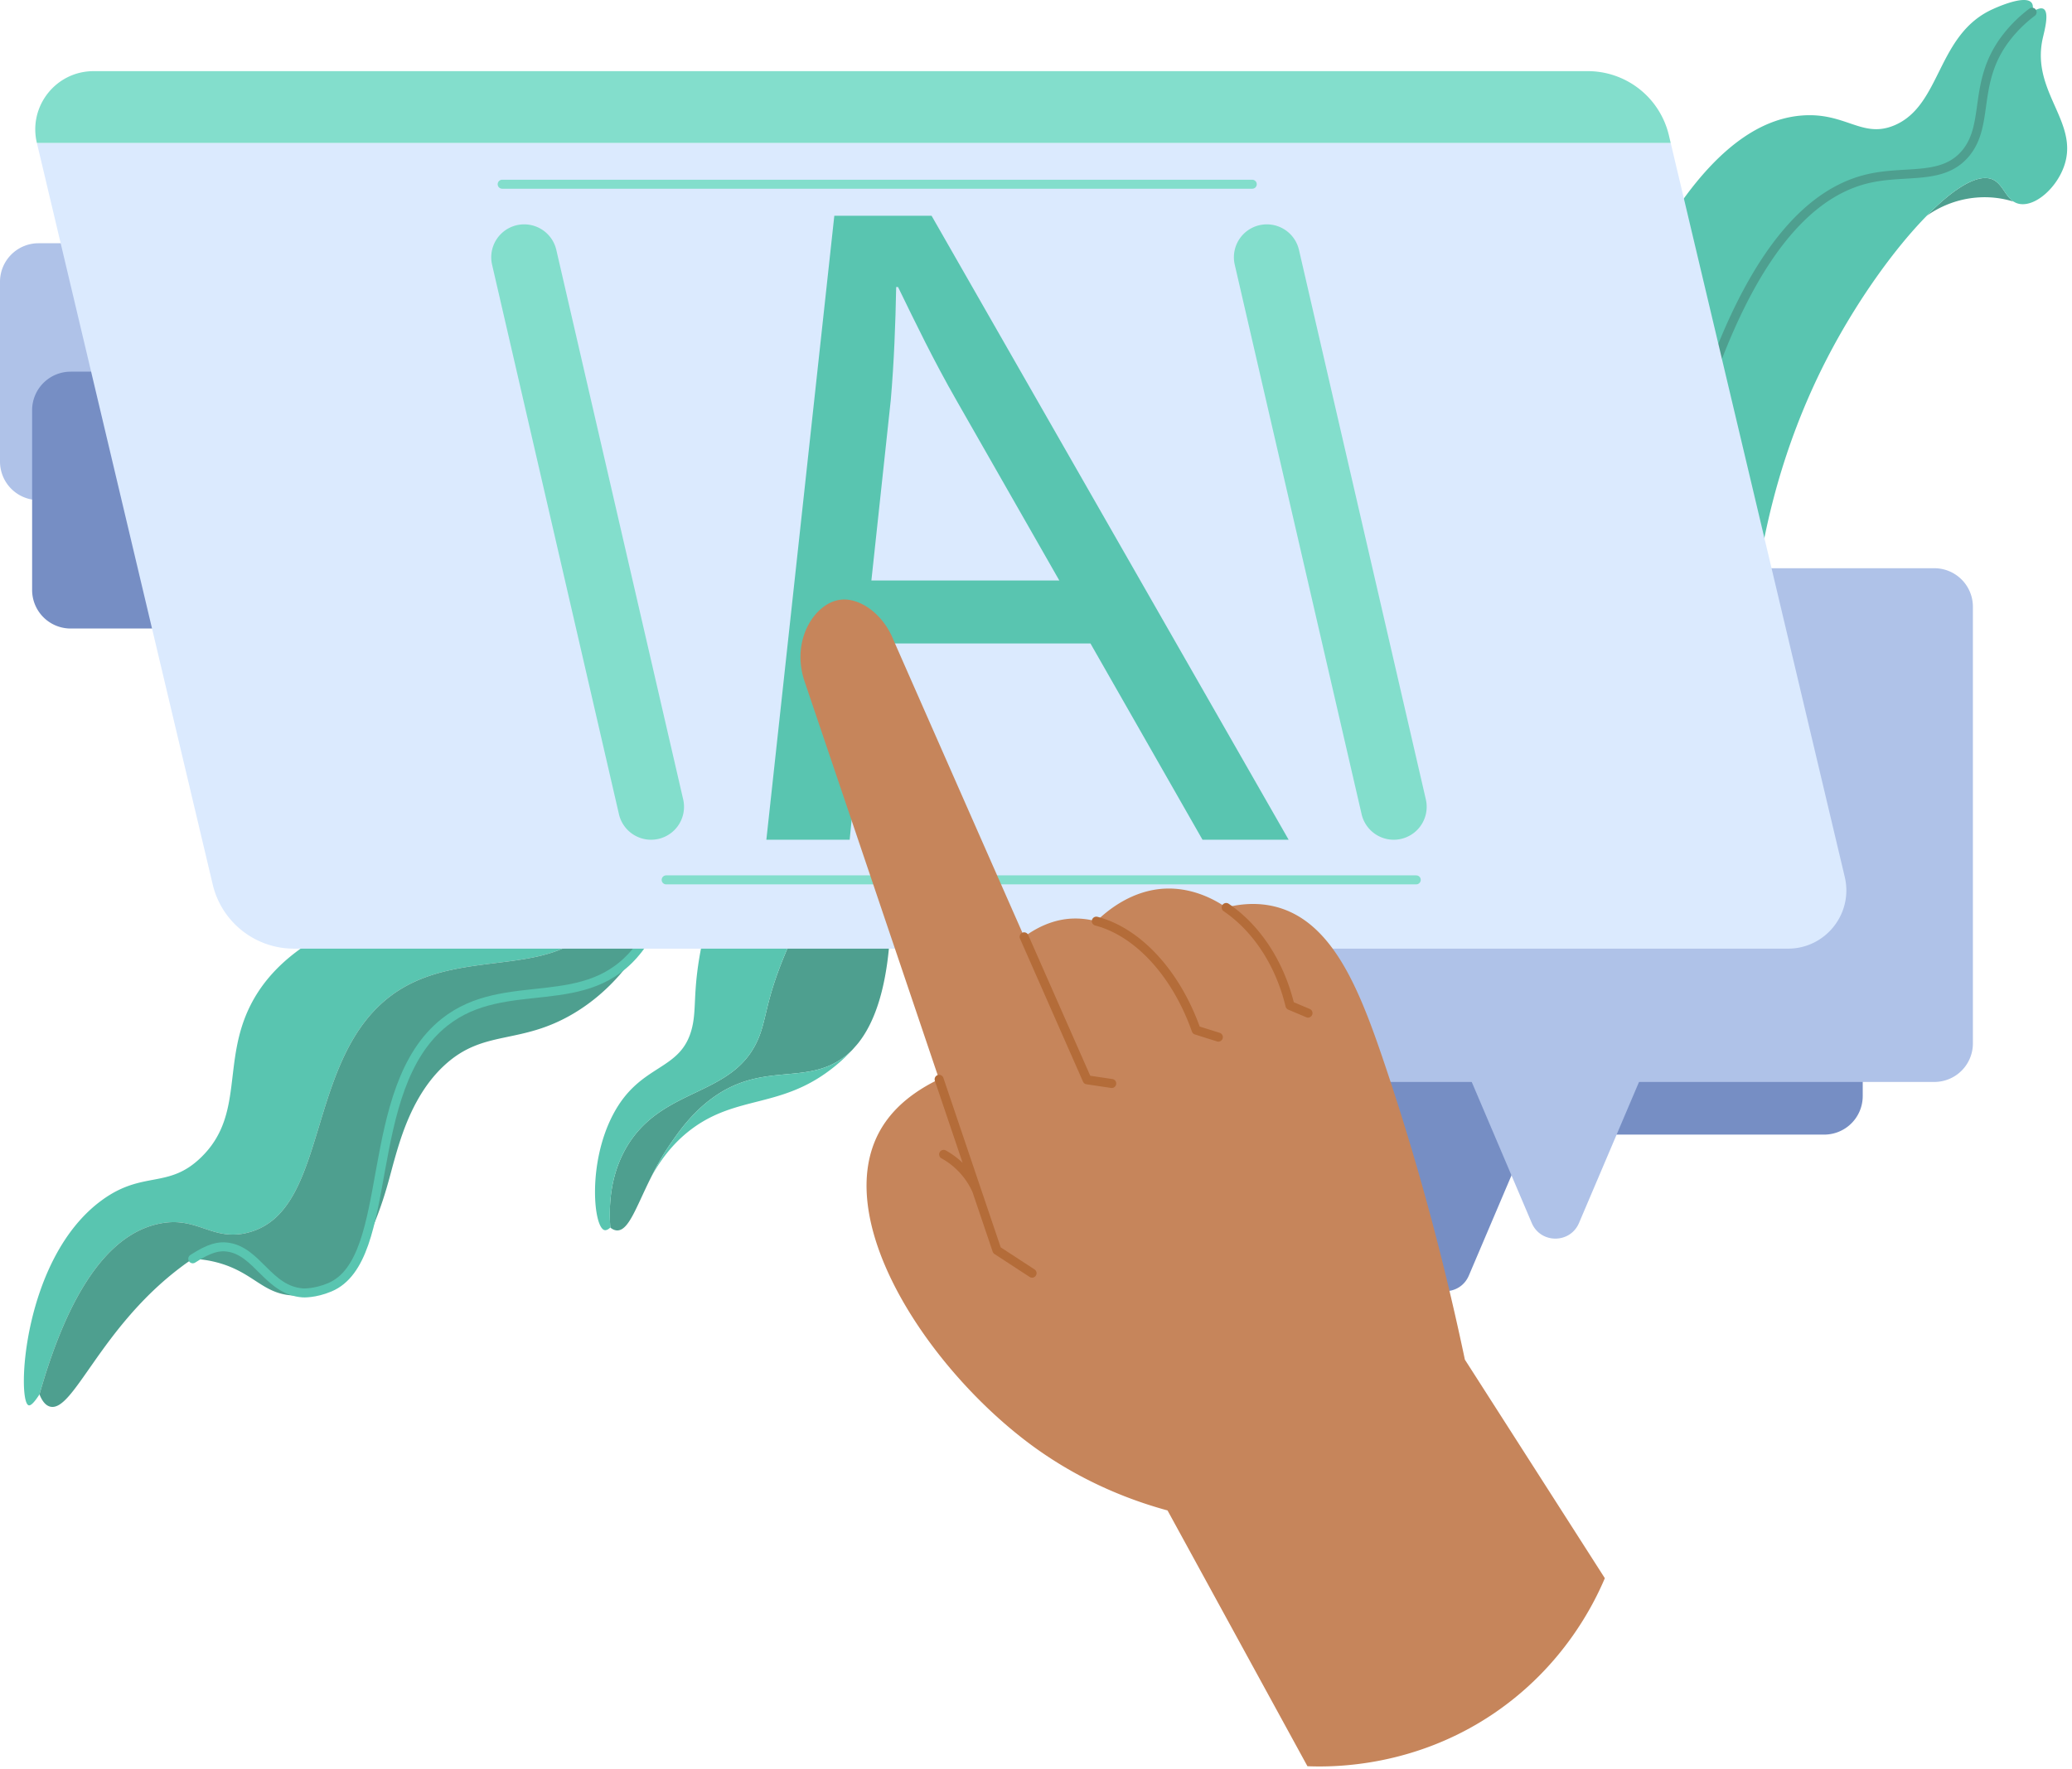 <svg xmlns="http://www.w3.org/2000/svg" width="288" height="246" fill="none"><path fill="#4E9F8F" d="M88.753 131.893a15.3 15.3 0 0 0 1.098-1.624c-1.768 3.107-4.866 7.49-10.053 10.597-7.49 4.482-12.446 2.179-17.928 7.16-4.428 4.018-6.133 10-7.088 13.357-.76 2.678-1.777 7.526-5.036 13.526 4.071-8.223 2.58-25.284 12.044-32.793 8.526-6.758 19.83-.911 26.963-10.223Z"/><path fill="#59C5B0" d="M57.612 125.251h26.98c-.178.429-.5 1.187-1.026 2.053-5.428 8.795-17.678 4.607-27.132 9.794-14.562 8.009-9.973 31.418-22.106 34.311a8.062 8.062 0 0 1-2.59.214c-3.258-.25-5.4-2.41-9.722-1.464-8.589 1.857-13.553 13.231-16.526 23.704-.866 1.348-1.294 1.598-1.517 1.518-1.652-.554-.84-20.49 10.204-28.525 5.741-4.179 9.214-1.482 13.803-5.973 6-5.866 2.84-13.187 6.839-21.124 2.571-5.098 8.401-11.035 22.793-14.508Z"/><path fill="#4E9F8F" d="M42.087 179.748s1.196.08 2.857-.447c-2.188.902-3.866.902-4.982.741-3.616-.508-5-3.196-9.625-4.473a15.724 15.724 0 0 0-3.544-.553c2.384-1.562 3.67-1.777 4.768-1.643 4.231.509 5.687 6.027 10.526 6.375Z"/><path fill="#4E9F8F" d="M84.593 125.251c-.179.429-.5 1.187-1.027 2.053-5.428 8.795-17.678 4.607-27.132 9.794-14.562 8.009-9.973 31.418-22.106 34.311a8.062 8.062 0 0 1-2.59.214c-3.258-.25-5.4-2.41-9.722-1.464-8.589 1.857-13.553 13.231-16.526 23.704.482 1.232 1.054 1.598 1.473 1.705 3.232.839 6.982-10.981 18.205-19.409a26.863 26.863 0 0 1 1.625-1.143c2.383-1.563 3.669-1.777 4.767-1.643 4.232.509 5.687 6.027 10.526 6.375 0 0 1.197.08 2.857-.447.286-.089.58-.196.893-.33 1.42-.598 2.509-1.67 3.366-3.08.009-.027.027-.045.045-.072.044-.08.089-.169.16-.267.072-.143.161-.313.26-.491.026-.054.053-.099.08-.152 4.07-8.223 2.58-25.284 12.044-32.793 8.526-6.758 19.829-.911 26.962-10.223.42-.544.786-1.089 1.098-1.624.045-.063.072-.125.107-.179a18.551 18.551 0 0 0 1.929-4.839h-7.294Z"/><path stroke="#59C5B0" stroke-linecap="round" stroke-linejoin="round" stroke-width="1.25" d="M26.793 175.016c2.384-1.563 3.67-1.768 4.768-1.634 4.231.509 5.687 6.026 10.526 6.375 0 0 1.625.116 3.75-.777 9.258-3.902 4.303-27.615 15.954-36.855 8.526-6.759 19.83-.92 26.963-10.223 1.865-2.437 2.705-4.946 3.124-6.642"/><path fill="#4E9F8F" d="M116.269 147.66c-5.062 2.911-10.732.215-17.303 5.045-2.803 2.053-4.571 4.589-5.642 6.124-1.152 1.652-2.072 3.322-2.84 4.875 0 .009-.008.009-.008.018-2.072 4.143-3.098 7.446-4.75 7.348-.375-.027-.688-.223-.893-.402-.375-5.169.83-8.651 2.152-10.99 5.008-8.803 15.115-6.973 18.517-15.508 1.062-2.661.973-5.081 3.473-11.169a61.63 61.63 0 0 1 2.285-4.938c4.178.045 8.357.099 12.535.152-.321 8.821-2.178 13.848-4.455 16.749-.098.125-.205.25-.321.384-.152.17-.313.357-.491.554-.027.026-.054.062-.09.098a10.24 10.24 0 0 1-2.169 1.66Z"/><path fill="#59C5B0" d="M115.367 148.776c-6.928 5.25-12.892 3.554-19.097 8.098-1.652 1.214-3.866 3.259-5.786 6.83.768-1.553 1.688-3.223 2.84-4.875 1.07-1.535 2.839-4.071 5.642-6.124 6.571-4.83 12.24-2.134 17.303-5.045a10.24 10.24 0 0 0 2.169-1.66 22.978 22.978 0 0 1-3.071 2.776Z"/><path fill="#59C5B0" d="M86.986 159.678c-1.322 2.339-2.527 5.821-2.152 10.99-.232.214-.536.429-.822.357-1.526-.402-2.357-9.33 1.215-16.088 3.82-7.25 9.481-5.866 10.972-12.071.679-2.839.01-5.241 1.456-12.071.258-1.223.508-2.223.687-2.883 4.303.053 8.615.098 12.919.151a61.571 61.571 0 0 0-2.286 4.938c-2.5 6.089-2.41 8.508-3.473 11.169-3.401 8.535-13.508 6.705-18.516 15.508Z"/><path fill="#4E9F8F" d="M276.948 24.945c1.348.58 1.759 2.32 2.937 3.089a13.528 13.528 0 0 0-5.071-.572c-3.428.26-5.875 1.741-7 2.536 3.741-3.813 7.107-5.92 9.134-5.053Z"/><path fill="#59C5B0" d="M282.375.375c.286.357.197.91.072 1.32a19.471 19.471 0 0 0-3.455 3.367c-4.938 6.223-2.366 12.133-5.777 16.24-3.169 3.821-8.267 2.303-13.561 3.535-6.464 1.51-14.669 7.446-21.865 27.436-1.795-7.437-3.58-14.874-5.375-22.311 7.142-10.874 13.473-13.535 18.008-13.9 6.107-.492 8.41 3.249 12.883 1.365 6.571-2.759 5.866-12.66 13.714-16.169.642-.294 4.464-2 5.356-.883Z"/><path fill="#59C5B0" d="M284.045 1.24c.839.5.116 3.08-.116 4.107-1.652 7.437 5.143 11.625 2.964 17.776-1.044 2.964-3.857 5.509-6.044 5.25a2.207 2.207 0 0 1-.937-.33c-.009 0-.018-.01-.027-.01-1.179-.767-1.589-2.508-2.938-3.088-2.026-.867-5.392 1.24-9.133 5.053-4.366 4.446-9.223 11.204-13.062 18.32-3.696 6.848-8.213 17.285-10.374 31.338-2.196-9.125-4.393-18.25-6.589-27.383 7.196-19.99 15.401-25.927 21.865-27.436 5.294-1.232 10.392.286 13.562-3.535 3.41-4.107.839-10.017 5.776-16.24a19.504 19.504 0 0 1 3.455-3.366c.518-.348 1.188-.697 1.598-.455Z"/><path stroke="#4E9F8F" stroke-linecap="round" stroke-linejoin="round" stroke-width="1.25" d="M282.455 1.696A18.6 18.6 0 0 0 279 5.062c-4.937 6.223-2.366 12.124-5.776 16.24-3.17 3.821-8.268 2.303-13.562 3.535-6.464 1.51-14.678 7.455-21.883 27.472"/><path fill="#768EC4" d="M253.555 86.325H148.204a5.356 5.356 0 0 0-5.356 5.356v60.711a5.356 5.356 0 0 0 5.356 5.357h105.351a5.356 5.356 0 0 0 5.357-5.357v-60.71a5.357 5.357 0 0 0-5.357-5.357Z"/><path fill="#768EC4" d="m204.165 177.346 13.803-32.444h-34.177l13.803 32.444c1.232 2.902 5.339 2.902 6.571 0Z"/><path fill="#AFC2E8" d="M268.868 79.004H163.517a5.357 5.357 0 0 0-5.357 5.357v60.71a5.356 5.356 0 0 0 5.357 5.357h105.351a5.357 5.357 0 0 0 5.357-5.357v-60.71a5.357 5.357 0 0 0-5.357-5.357Z"/><path fill="#AFC2E8" d="m219.477 170.034 13.803-32.444h-34.176l13.802 32.444c1.232 2.902 5.339 2.902 6.571 0ZM164.276 33.819H5.356A5.357 5.357 0 0 0 0 39.176v24.998a5.357 5.357 0 0 0 5.357 5.357h158.919a5.357 5.357 0 0 0 5.357-5.357V39.176a5.357 5.357 0 0 0-5.357-5.357Z"/><path fill="#768EC4" d="M168.741 51.675H9.821a5.357 5.357 0 0 0-5.356 5.357V82.03a5.357 5.357 0 0 0 5.357 5.357H168.74a5.357 5.357 0 0 0 5.357-5.357V57.032a5.357 5.357 0 0 0-5.357-5.357Z"/><path fill="#DBEAFE" d="M256.414 121.921c1.205 5.089-2.652 9.973-7.884 9.973H40.837a11.583 11.583 0 0 1-11.267-8.911L5.125 19.864h227.094l24.195 102.057Z"/><path fill="#83DECC" d="M13.008 9.892H220.7a11.583 11.583 0 0 1 11.267 8.91l.25 1.063H5.124c-1.205-5.09 2.652-9.973 7.884-9.973ZM77.326 34.748l17.633 76.397a4.577 4.577 0 0 1-4.464 5.607 4.584 4.584 0 0 1-4.464-3.554L68.398 36.801a4.577 4.577 0 0 1 4.464-5.607 4.583 4.583 0 0 1 4.464 3.554ZM180.553 34.748l17.633 76.397a4.577 4.577 0 0 1-4.464 5.607 4.584 4.584 0 0 1-4.464-3.554l-17.633-76.397a4.576 4.576 0 0 1 4.464-5.607 4.584 4.584 0 0 1 4.464 3.554Z"/><path fill="#59C5B0" d="m120.815 89.468-2.714 27.284h-11.58l9.446-86.754h13.517l49.631 86.754h-11.972l-15.571-27.284h-30.766.009Zm26.427-8.759-14.258-24.972c-3.241-5.66-5.714-10.812-8.16-15.83h-.259c-.098 5.152-.295 10.429-.75 15.705l-2.696 25.097h26.132-.009Z"/><path stroke="#83DECC" stroke-linecap="round" stroke-linejoin="round" stroke-width="1.25" d="M69.799 25.614H174.06M92.592 122.332h104.261"/><path fill="#C6855B" d="M170.435 126.171c1.741-.447 4.286-.804 7.045-.054 7.571 2.062 11.267 10.946 14.588 20.668 3.544 10.384 7.821 24.561 11.544 42.248a57258.933 57258.933 0 0 1 19.454 30.391c-1.526 3.598-5.794 12.294-15.499 18.847-10.972 7.401-22.061 7.446-25.838 7.294-6.481-11.856-12.963-23.704-19.445-35.56-4.571-1.25-11.49-3.705-18.543-8.812-14.348-10.41-28.151-31.007-21.633-43.605 1.098-2.116 3.303-5.044 8.258-7.464l.17-.053a134920.85 134920.85 0 0 0-18.74-55.443c-1.857-5.714 1.473-10.732 4.919-11.232 2.679-.392 6 1.857 7.5 5.643 6.044 13.74 12.088 27.471 18.142 41.203 2.705-1.982 5.044-2.429 6.481-2.518a11.183 11.183 0 0 1 3.545.366c1.553-1.518 5.009-4.384 9.669-4.544 2.866-.099 5.776.839 8.383 2.625Z"/><path stroke="#B46C39" stroke-linecap="round" stroke-linejoin="round" stroke-width="1.25" d="M130.535 150.062c2.679 7.919 5.357 15.847 8.035 23.766l4.884 3.188M154.526 150.642l-3.42-.509c-2.919-6.624-5.839-13.258-8.758-19.882M169.346 144.196a405.237 405.237 0 0 1-3.08-.973c-2.857-8.08-8.259-13.696-13.883-15.151M181.808 140.857c-.839-.357-1.67-.705-2.509-1.062-1.464-6.08-4.812-10.866-8.865-13.624M131.16 160.499a10.675 10.675 0 0 1 2.83 2.268 10.63 10.63 0 0 1 1.75 2.705"/></svg>